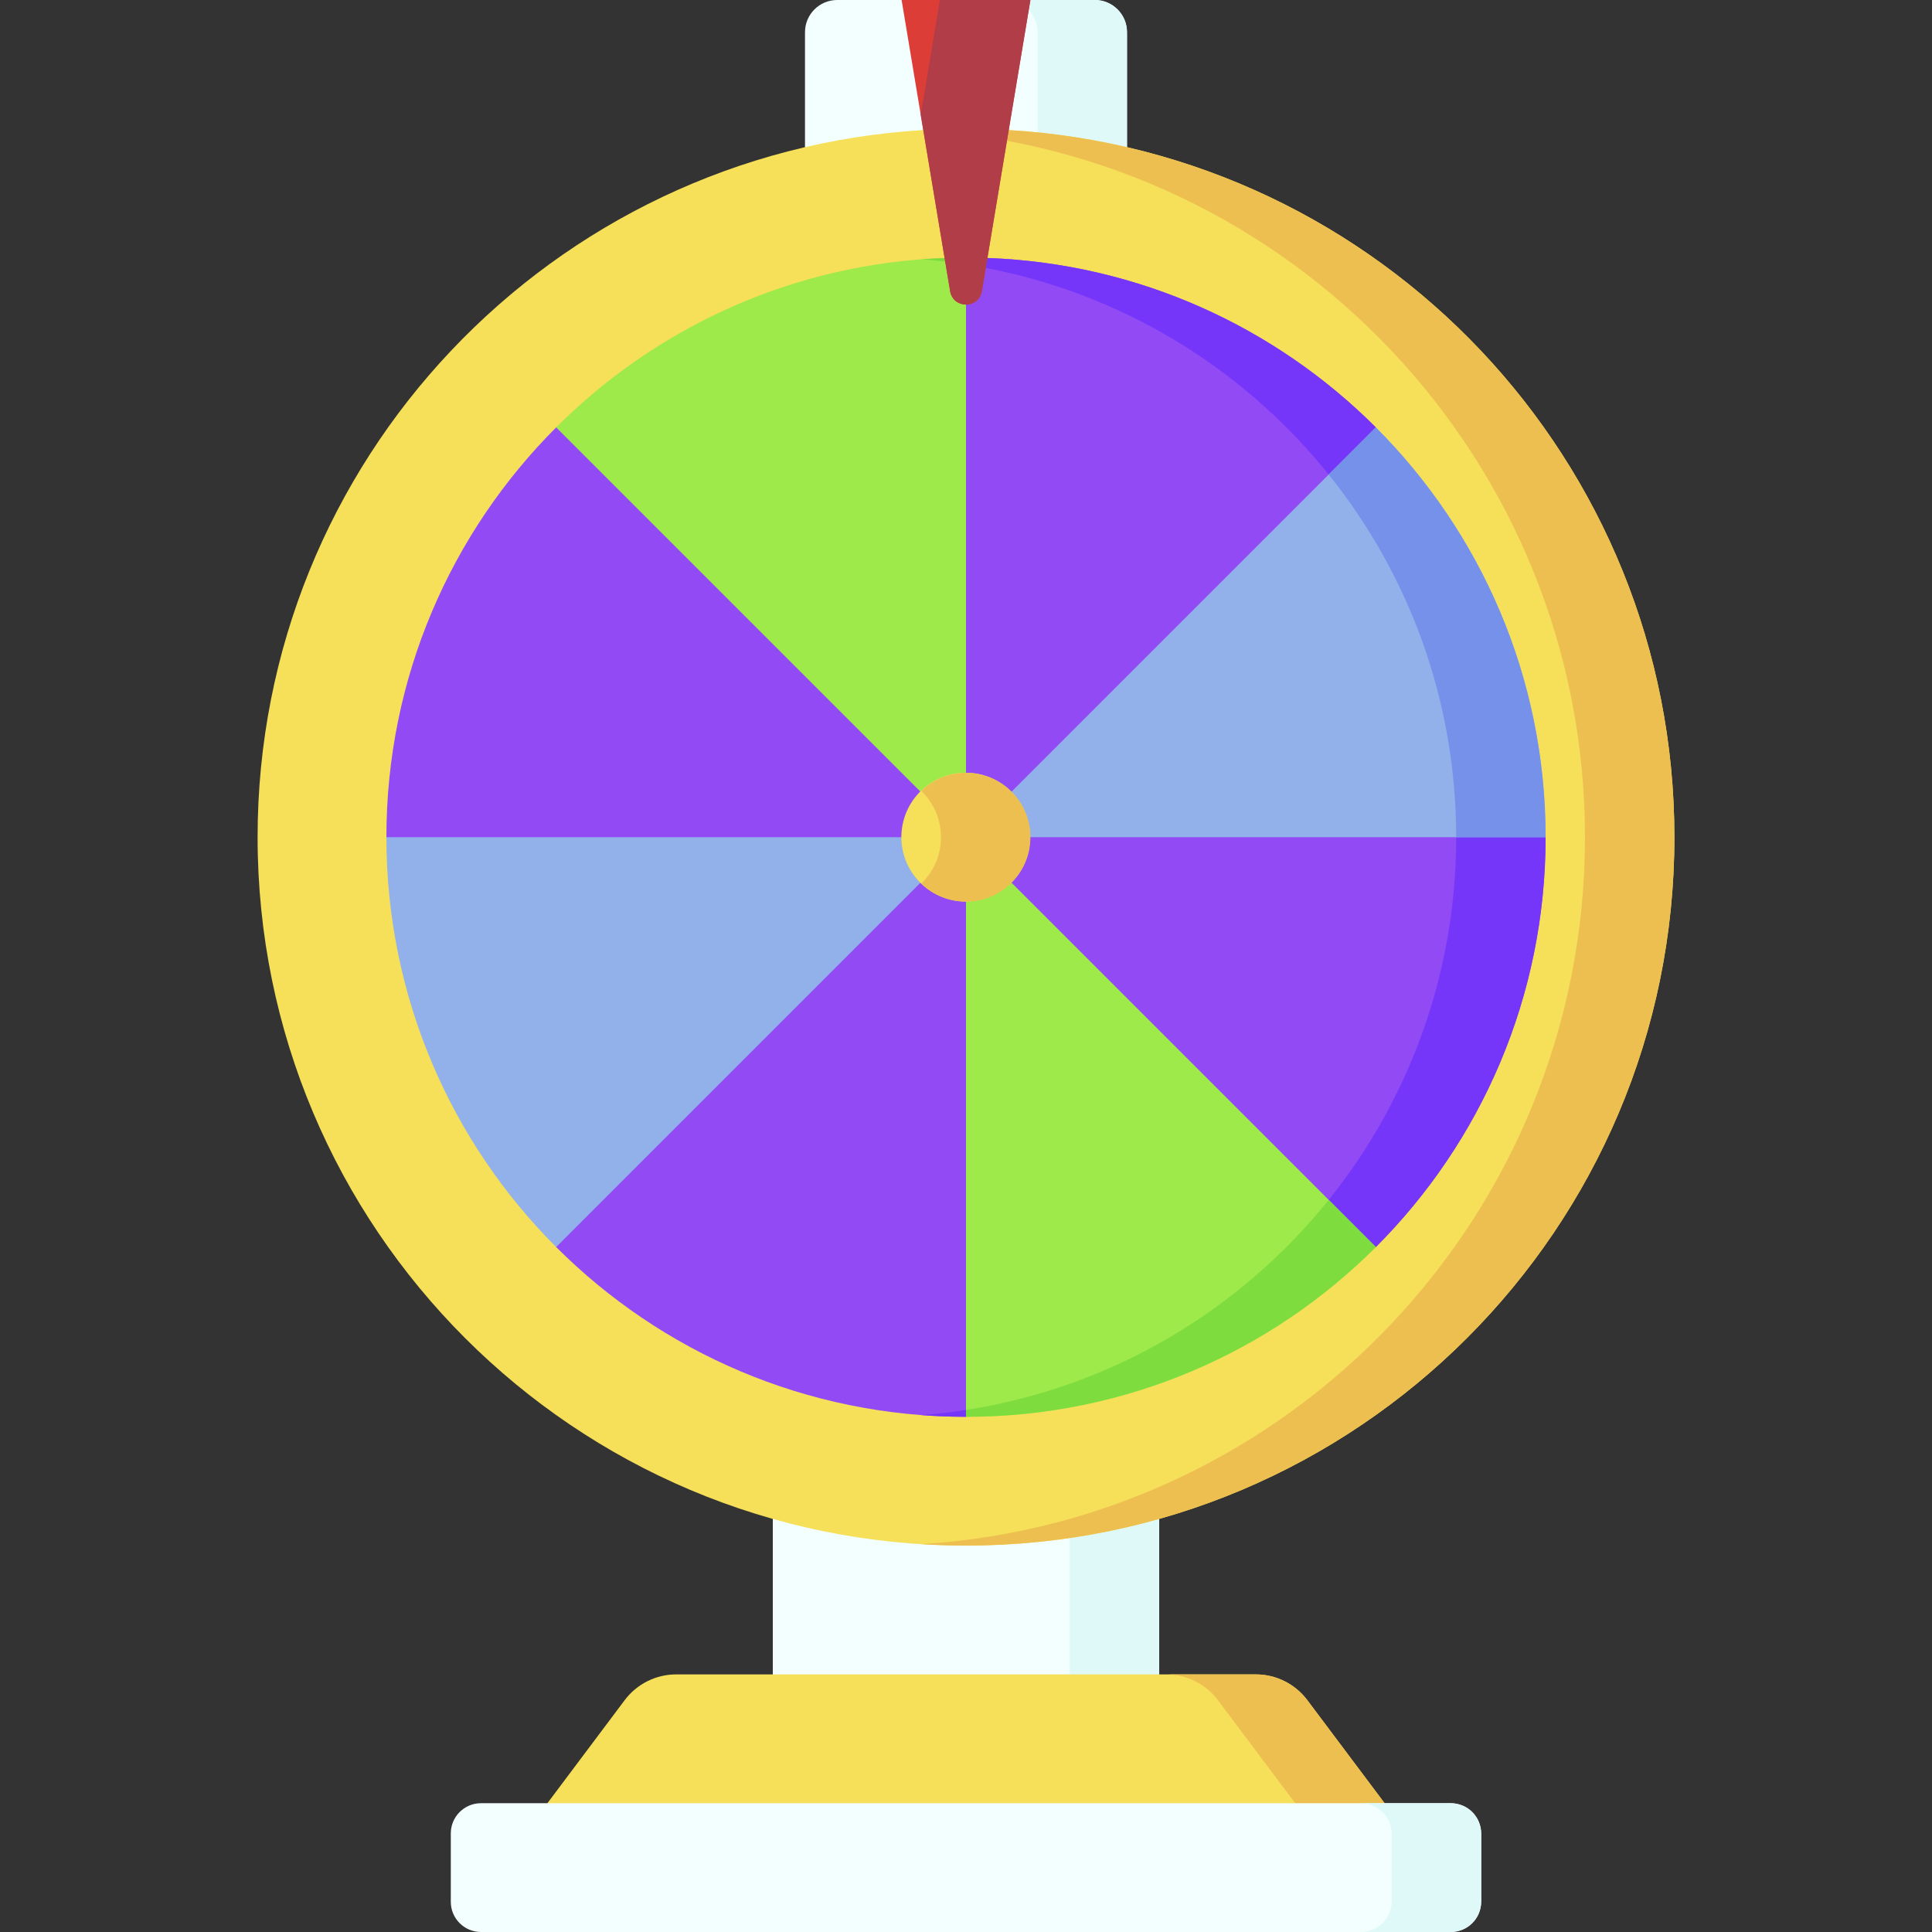 <svg id="Capa_1" enable-background="new 0 0 512 512" height="512" viewBox="0 0 512 512" width="512" xmlns="http://www.w3.org/2000/svg"><rect x="0" y="0" width="512" height="512" fill="#333333" stroke="none"/><g><path d="m290.133 0h-17.067l-17.066 8.134-17.067-8.134h-17.067c-4.713 0-8.533 3.82-8.533 8.533v39.625h85.333v-39.625c.001-4.713-3.82-8.533-8.533-8.533z" fill="#f3ffff"/><path d="m290.133 0h-17.067l-2.384 1.137c2.561 1.473 4.29 4.23 4.29 7.397v39.625h23.694v-39.626c.001-4.713-3.82-8.533-8.533-8.533z" fill="#dff9f9"/><path d="m204.801 397.237h102.4v58.859h-102.4z" fill="#f3ffff"/><path d="m283.507 397.237h23.694v58.859h-23.694z" fill="#dff9f9"/><path d="m366.934 477.867-20.48-27.307c-3.223-4.297-8.282-6.827-13.653-6.827h-153.6c-5.372 0-10.43 2.529-13.653 6.827l-20.48 27.307v9.944h221.867v-9.944z" fill="#f6df59"/><path d="m346.454 450.56c-3.223-4.297-8.282-6.827-13.653-6.827h-23.694c5.372 0 10.43 2.529 13.653 6.827l20.48 27.307v9.944h23.694v-9.944z" fill="#edbf50"/><path d="m384.534 512h-257.067c-4.418 0-8-3.582-8-8v-18.133c0-4.418 3.582-8 8-8h257.067c4.418 0 8 3.582 8 8v18.133c0 4.418-3.582 8-8 8z" fill="#f3ffff"/><path d="m384.293 477.867h-23.694c4.552 0 8.241 3.69 8.241 8.241v17.651c0 4.552-3.69 8.241-8.241 8.241h23.694c4.552 0 8.241-3.69 8.241-8.241v-17.651c0-4.552-3.69-8.241-8.241-8.241z" fill="#dff9f9"/><path d="m244.678 34.469c-98.411 5.854-176.412 87.517-176.412 187.398.001 103.682 84.052 187.733 187.734 187.733s187.733-84.051 187.733-187.733c0-99.881-78.001-181.544-176.411-187.398z" fill="#f6df59"/><path d="m364.606 113.261c-26.552-26.552-62.773-43.434-102.934-44.892h-5.672l-108.606 44.892c-27.796 27.796-44.994 66.19-44.994 108.606l44.988 108.611c27.796 27.796 66.196 44.989 108.612 44.989l108.612-44.988c27.796-27.796 44.988-66.196 44.988-108.612z" fill="#924af5"/><g fill="#7536f9"><path d="m364.606 113.261c-26.552-26.552-62.773-43.434-102.934-44.891h-5.672l-3.112 1.286c75.096 10.059 133.018 74.362 133.018 152.211 0 53.852-27.719 101.224-69.662 128.646l48.368-20.035c27.796-27.796 44.988-66.196 44.988-108.612z"/><path d="m263.858 372.212c-6.431 1.343-13.007 2.294-19.706 2.805 3.91.298 7.861.451 11.847.451z"/></g><path d="m267.322 34.469h-22.643c-.176.01-.35.027-.525.038 98.162 6.113 175.886 87.657 175.886 187.36 0 99.702-77.725 181.236-175.886 187.351 3.919.244 7.867.383 11.847.383 103.682 0 187.734-84.051 187.734-187.733-.002-99.882-78.003-181.545-176.413-187.399z" fill="#edbf50"/><path d="m256 204.8v-136.431h-5.672c-40.161 1.458-76.382 18.34-102.934 44.892l96.538 96.538 12.068 29.134v136.533c42.416 0 80.816-17.192 108.612-44.988l-96.544-96.544z" fill="#9eea4a"/><path d="m268.068 209.799-29.135 12.068h-136.533c0 42.415 17.192 80.816 44.988 108.612l96.544-96.544 29.135-12.068h136.533c0-42.415-17.198-80.81-44.995-108.606z" fill="#92b0ea"/><ellipse cx="256" cy="221.867" fill="#f6df59" rx="17.067" ry="17.067" transform="matrix(.16 -.987 .987 .16 -4.009 439.022)"/><path d="m256 204.8c-4.605 0-8.777 1.833-11.847 4.798 3.213 3.104 5.22 7.448 5.22 12.269 0 4.82-2.006 9.165-5.22 12.269 3.07 2.965 7.242 4.798 11.847 4.798 9.426 0 17.067-7.641 17.067-17.067s-7.641-17.067-17.067-17.067z" fill="#edbf50"/><path d="m352.113 125.754c21.14 26.313 33.793 59.733 33.793 96.113h23.694c0-42.415-17.198-80.81-44.995-108.606z" fill="#7691ea"/><g fill="#7fdc3f"><path d="m244.153 68.728c3.994.305 7.944.77 11.847 1.374v-1.733h-5.672c-1.052.038-2.1.093-3.146.152-1.012.061-2.022.13-3.029.207z"/><path d="m352.116 317.982c-23.469 29.217-57.403 49.665-96.116 55.66v1.824c42.416 0 80.816-17.192 108.612-44.988z"/></g><path d="m251.791 77.148-12.858-77.148h34.133l-12.858 77.148c-.792 4.754-7.624 4.754-8.417 0z" fill="#dc3d36"/><path d="m249.084 0-5.075 30.454 7.782 46.695c.792 4.754 7.625 4.754 8.417 0l12.859-77.149z" fill="#b13d49"/></g></svg>